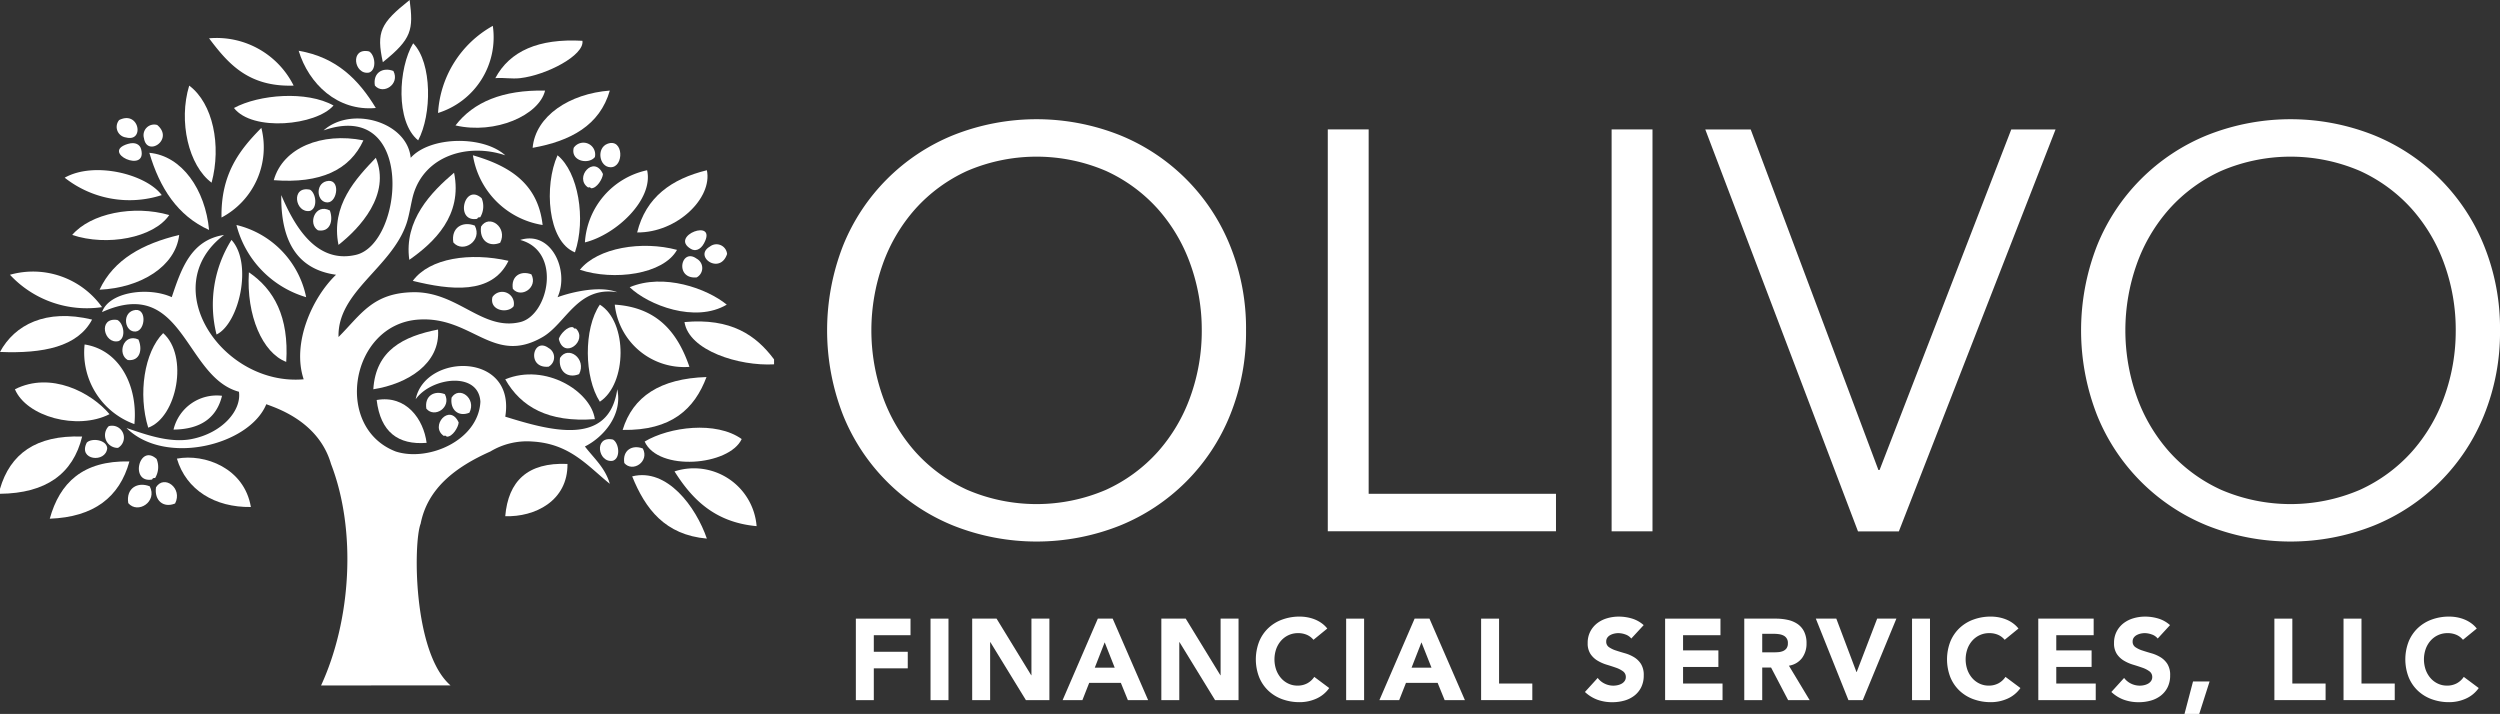 <?xml version="1.0" encoding="UTF-8"?> <svg xmlns="http://www.w3.org/2000/svg" width="218.765" height="62.471" viewBox="0 0 218.765 62.471"><rect x="0" y="0" width="218.765" height="62.471" fill="#333333" stroke="none"/><g id="Group_84" data-name="Group 84" transform="translate(-74.053 -643)"><g id="Group_8" data-name="Group 8" transform="translate(146.43 653.431)"><path id="Path_114" data-name="Path 114" d="M235.411,679.451a19.26,19.26,0,0,1-1.391,7.4,17.453,17.453,0,0,1-9.662,9.687,19.736,19.736,0,0,1-14.554,0,17.458,17.458,0,0,1-9.662-9.687,20.391,20.391,0,0,1,0-14.8,17.458,17.458,0,0,1,9.662-9.687,19.736,19.736,0,0,1,14.554,0,17.453,17.453,0,0,1,9.662,9.687A19.262,19.262,0,0,1,235.411,679.451Zm-3.875,0a16.954,16.954,0,0,0-.993-5.787,14.651,14.651,0,0,0-2.857-4.844,13.749,13.749,0,0,0-4.545-3.328,15.4,15.4,0,0,0-12.121,0,13.757,13.757,0,0,0-4.545,3.328,14.64,14.64,0,0,0-2.856,4.844,17.348,17.348,0,0,0,0,11.574,14.639,14.639,0,0,0,2.856,4.843,13.758,13.758,0,0,0,4.545,3.328,15.406,15.406,0,0,0,12.121,0,13.75,13.75,0,0,0,4.545-3.328,14.65,14.65,0,0,0,2.857-4.843A16.955,16.955,0,0,0,231.537,679.451Z" transform="translate(-198.752 -660.972)" fill="#fff"></path><path id="Path_115" data-name="Path 115" d="M277.813,694.4h16.392v3.278H274.236V662.513h3.577Z" transform="translate(-230.424 -661.619)" fill="#fff"></path><path id="Path_116" data-name="Path 116" d="M320.605,697.682h-3.577V662.513h3.577Z" transform="translate(-248.379 -661.619)" fill="#fff"></path><path id="Path_117" data-name="Path 117" d="M346.3,692.317h.1l11.524-29.8H361.8l-13.711,35.169h-3.577l-13.362-35.169h3.974Z" transform="translate(-254.304 -661.619)" fill="#fff"></path><path id="Path_118" data-name="Path 118" d="M424.465,679.451a19.26,19.26,0,0,1-1.391,7.4,17.453,17.453,0,0,1-9.662,9.687,19.736,19.736,0,0,1-14.554,0,17.463,17.463,0,0,1-9.662-9.687,20.391,20.391,0,0,1,0-14.8,17.463,17.463,0,0,1,9.662-9.687,19.736,19.736,0,0,1,14.554,0,17.453,17.453,0,0,1,9.662,9.687A19.262,19.262,0,0,1,424.465,679.451Zm-3.874,0a16.955,16.955,0,0,0-.994-5.787,14.661,14.661,0,0,0-2.856-4.844,13.757,13.757,0,0,0-4.545-3.328,15.4,15.4,0,0,0-12.121,0,13.757,13.757,0,0,0-4.545,3.328,14.64,14.64,0,0,0-2.856,4.844,17.358,17.358,0,0,0,0,11.574,14.639,14.639,0,0,0,2.856,4.843,13.758,13.758,0,0,0,4.545,3.328,15.405,15.405,0,0,0,12.121,0,13.758,13.758,0,0,0,4.545-3.328,14.659,14.659,0,0,0,2.856-4.843A16.956,16.956,0,0,0,420.59,679.451Z" transform="translate(-278.076 -660.972)" fill="#fff"></path></g><g id="Group_9" data-name="Group 9" transform="translate(148.945 696.953)"><path id="Path_119" data-name="Path 119" d="M203.086,736.267h4.783v1.45h-3.212v1.45h2.971v1.45h-2.971V743.4h-1.571Z" transform="translate(-203.086 -736.086)" fill="#fff"></path><path id="Path_120" data-name="Path 120" d="M214.345,736.267h1.571V743.4h-1.571Z" transform="translate(-207.81 -736.086)" fill="#fff"></path><path id="Path_121" data-name="Path 121" d="M220.625,736.267h2.134l3.031,4.954h.02v-4.954h1.571V743.4h-2.054l-3.111-5.075h-.02V743.4h-1.571Z" transform="translate(-210.445 -736.086)" fill="#fff"></path><path id="Path_122" data-name="Path 122" d="M237.341,736.267h1.3l3.1,7.129h-1.772l-.614-1.51h-2.769l-.594,1.51H234.26Zm.6,2.074-.866,2.215h1.742Z" transform="translate(-216.166 -736.086)" fill="#fff"></path><path id="Path_123" data-name="Path 123" d="M249.145,736.267h2.134l3.031,4.954h.02v-4.954H255.9V743.4h-2.054l-3.111-5.075h-.02V743.4h-1.571Z" transform="translate(-222.412 -736.086)" fill="#fff"></path><path id="Path_124" data-name="Path 124" d="M268.431,737.99a1.533,1.533,0,0,0-.569-.433,1.9,1.9,0,0,0-.78-.151,1.957,1.957,0,0,0-1.475.65,2.241,2.241,0,0,0-.433.73,2.791,2.791,0,0,0,0,1.838,2.3,2.3,0,0,0,.428.725,1.93,1.93,0,0,0,.639.478,1.845,1.845,0,0,0,.79.171,1.768,1.768,0,0,0,.856-.2,1.709,1.709,0,0,0,.614-.564l1.309.976a2.723,2.723,0,0,1-1.147.937,3.553,3.553,0,0,1-1.43.3,4.4,4.4,0,0,1-1.54-.261,3.527,3.527,0,0,1-1.218-.75,3.39,3.39,0,0,1-.8-1.183,4.328,4.328,0,0,1,0-3.1,3.394,3.394,0,0,1,.8-1.183,3.517,3.517,0,0,1,1.218-.75,4.386,4.386,0,0,1,1.54-.262,3.745,3.745,0,0,1,.629.055,3.416,3.416,0,0,1,.645.176,2.83,2.83,0,0,1,.609.322,2.416,2.416,0,0,1,.524.493Z" transform="translate(-228.387 -735.956)" fill="#fff"></path><path id="Path_125" data-name="Path 125" d="M277.005,736.267h1.571V743.4h-1.571Z" transform="translate(-234.101 -736.086)" fill="#fff"></path><path id="Path_126" data-name="Path 126" d="M285.1,736.267h1.3l3.1,7.129h-1.772l-.614-1.51h-2.769l-.594,1.51h-1.731Zm.6,2.074-.866,2.215h1.742Z" transform="translate(-236.205 -736.086)" fill="#fff"></path><path id="Path_127" data-name="Path 127" d="M297.354,736.267h1.571v5.679h2.91v1.45h-4.481Z" transform="translate(-242.64 -736.086)" fill="#fff"></path><path id="Path_128" data-name="Path 128" d="M317.06,737.879a1.119,1.119,0,0,0-.518-.357,1.861,1.861,0,0,0-.619-.116,1.627,1.627,0,0,0-.352.041,1.349,1.349,0,0,0-.342.126.741.741,0,0,0-.262.226.573.573,0,0,0-.1.342.566.566,0,0,0,.242.493,2.3,2.3,0,0,0,.609.292q.367.121.791.242a3.247,3.247,0,0,1,.791.342,1.879,1.879,0,0,1,.609.594,1.813,1.813,0,0,1,.241,1,2.3,2.3,0,0,1-.222,1.037,2.109,2.109,0,0,1-.6.735,2.546,2.546,0,0,1-.876.434,3.862,3.862,0,0,1-1.052.14,3.816,3.816,0,0,1-1.289-.211,3.238,3.238,0,0,1-1.107-.684l1.118-1.229a1.628,1.628,0,0,0,.609.5,1.716,1.716,0,0,0,1.148.131,1.271,1.271,0,0,0,.352-.136.755.755,0,0,0,.251-.232.578.578,0,0,0,.1-.333.6.6,0,0,0-.246-.509,2.3,2.3,0,0,0-.619-.317c-.249-.087-.517-.175-.806-.262a3.592,3.592,0,0,1-.8-.352,1.937,1.937,0,0,1-.619-.584,1.669,1.669,0,0,1-.247-.957,2.141,2.141,0,0,1,.226-1.006,2.187,2.187,0,0,1,.6-.725,2.625,2.625,0,0,1,.871-.438,3.575,3.575,0,0,1,1.017-.146,4.009,4.009,0,0,1,1.168.171,2.7,2.7,0,0,1,1.017.574Z" transform="translate(-249.205 -735.956)" fill="#fff"></path><path id="Path_129" data-name="Path 129" d="M325.093,736.267h4.844v1.45h-3.273v1.329h3.091v1.45h-3.091v1.45h3.454v1.45h-5.025Z" transform="translate(-254.278 -736.086)" fill="#fff"></path><path id="Path_130" data-name="Path 130" d="M337.029,736.267h2.759a4.844,4.844,0,0,1,1.032.106,2.464,2.464,0,0,1,.856.352,1.761,1.761,0,0,1,.584.665,2.255,2.255,0,0,1,.217,1.042,2.091,2.091,0,0,1-.394,1.284,1.765,1.765,0,0,1-1.147.669l1.812,3.011h-1.883l-1.49-2.849H338.6V743.4h-1.571Zm1.571,2.951h.926q.212,0,.448-.015a1.426,1.426,0,0,0,.427-.091.742.742,0,0,0,.318-.237.719.719,0,0,0,.125-.453.692.692,0,0,0-.392-.68,1.267,1.267,0,0,0-.393-.116,3.171,3.171,0,0,0-.433-.031H338.6Z" transform="translate(-259.287 -736.086)" fill="#fff"></path><path id="Path_131" data-name="Path 131" d="M347.818,736.267h1.793l1.762,4.672h.02l1.792-4.672h1.682l-2.94,7.129h-1.258Z" transform="translate(-263.814 -736.086)" fill="#fff"></path><path id="Path_132" data-name="Path 132" d="M362.322,736.267h1.571V743.4h-1.571Z" transform="translate(-269.899 -736.086)" fill="#fff"></path><path id="Path_133" data-name="Path 133" d="M372.64,737.99a1.533,1.533,0,0,0-.569-.433,1.9,1.9,0,0,0-.781-.151,1.957,1.957,0,0,0-1.475.65,2.221,2.221,0,0,0-.433.73,2.782,2.782,0,0,0,0,1.838,2.283,2.283,0,0,0,.428.725,1.932,1.932,0,0,0,.64.478,1.844,1.844,0,0,0,.79.171,1.767,1.767,0,0,0,.856-.2,1.711,1.711,0,0,0,.615-.564l1.309.976a2.732,2.732,0,0,1-1.148.937,3.552,3.552,0,0,1-1.43.3,4.4,4.4,0,0,1-1.54-.261,3.53,3.53,0,0,1-1.219-.75,3.407,3.407,0,0,1-.8-1.183,4.336,4.336,0,0,1,0-3.1,3.411,3.411,0,0,1,.8-1.183,3.519,3.519,0,0,1,1.219-.75,4.384,4.384,0,0,1,1.54-.262,3.75,3.75,0,0,1,.629.055,3.4,3.4,0,0,1,.644.176,2.834,2.834,0,0,1,.609.322,2.43,2.43,0,0,1,.524.493Z" transform="translate(-272.112 -735.956)" fill="#fff"></path><path id="Path_134" data-name="Path 134" d="M381.353,736.267H386.2v1.45h-3.272v1.329h3.091v1.45h-3.091v1.45h3.453v1.45h-5.024Z" transform="translate(-277.884 -736.086)" fill="#fff"></path><path id="Path_135" data-name="Path 135" d="M396.426,737.879a1.113,1.113,0,0,0-.518-.357,1.858,1.858,0,0,0-.62-.116,1.636,1.636,0,0,0-.352.041,1.353,1.353,0,0,0-.342.126.753.753,0,0,0-.262.226.577.577,0,0,0-.1.342.567.567,0,0,0,.242.493,2.3,2.3,0,0,0,.609.292q.368.121.791.242a3.247,3.247,0,0,1,.791.342,1.872,1.872,0,0,1,.609.594,1.808,1.808,0,0,1,.241,1,2.3,2.3,0,0,1-.221,1.037,2.108,2.108,0,0,1-.6.735,2.546,2.546,0,0,1-.876.434,3.867,3.867,0,0,1-1.052.14,3.81,3.81,0,0,1-1.288-.211,3.23,3.23,0,0,1-1.108-.684l1.117-1.229a1.635,1.635,0,0,0,.609.5,1.743,1.743,0,0,0,.76.176,1.725,1.725,0,0,0,.388-.045,1.271,1.271,0,0,0,.352-.136.768.768,0,0,0,.252-.232.578.578,0,0,0,.1-.333.6.6,0,0,0-.247-.509,2.3,2.3,0,0,0-.619-.317q-.373-.131-.806-.262a3.581,3.581,0,0,1-.805-.352,1.93,1.93,0,0,1-.619-.584,1.669,1.669,0,0,1-.247-.957,2.141,2.141,0,0,1,.226-1.006,2.18,2.18,0,0,1,.6-.725,2.631,2.631,0,0,1,.871-.438,3.575,3.575,0,0,1,1.017-.146,4.009,4.009,0,0,1,1.168.171,2.7,2.7,0,0,1,1.017.574Z" transform="translate(-282.506 -735.956)" fill="#fff"></path><path id="Path_136" data-name="Path 136" d="M404.146,745.74h1.45l-.906,2.839H403.4Z" transform="translate(-287.135 -740.061)" fill="#fff"></path><path id="Path_137" data-name="Path 137" d="M416.95,736.267h1.571v5.679h2.91v1.45H416.95Z" transform="translate(-292.82 -736.086)" fill="#fff"></path><path id="Path_138" data-name="Path 138" d="M427.376,736.267h1.571v5.679h2.91v1.45h-4.481Z" transform="translate(-297.195 -736.086)" fill="#fff"></path><path id="Path_139" data-name="Path 139" d="M441.736,737.99a1.533,1.533,0,0,0-.569-.433,1.9,1.9,0,0,0-.781-.151,1.957,1.957,0,0,0-1.475.65,2.221,2.221,0,0,0-.433.73,2.782,2.782,0,0,0,0,1.838,2.283,2.283,0,0,0,.428.725,1.932,1.932,0,0,0,.64.478,1.844,1.844,0,0,0,.79.171,1.767,1.767,0,0,0,.856-.2,1.706,1.706,0,0,0,.615-.564l1.309.976a2.732,2.732,0,0,1-1.148.937,3.552,3.552,0,0,1-1.43.3,4.4,4.4,0,0,1-1.54-.261,3.53,3.53,0,0,1-1.219-.75,3.406,3.406,0,0,1-.8-1.183,4.336,4.336,0,0,1,0-3.1,3.41,3.41,0,0,1,.8-1.183,3.519,3.519,0,0,1,1.219-.75,4.384,4.384,0,0,1,1.54-.262,3.751,3.751,0,0,1,.629.055,3.4,3.4,0,0,1,.644.176,2.834,2.834,0,0,1,.609.322,2.428,2.428,0,0,1,.524.493Z" transform="translate(-301.104 -735.956)" fill="#fff"></path></g><g id="Group_11" data-name="Group 11" transform="translate(74.053 643)"><path id="Path_140" data-name="Path 140" d="M145.549,672.652a1.844,1.844,0,0,1-.129,1.672c-.147-.02-.226.03-.257.129C143.177,674.8,144.024,671.262,145.549,672.652Z" transform="translate(-103.402 -655.305)" fill="#fff"></path><path id="Path_141" data-name="Path 141" d="M158.3,693.351c.109-.4.768-1.142,1.257-1.023.07.116.15.143.236.107C160.885,693.5,158.744,695.211,158.3,693.351Z" transform="translate(-109.402 -663.692)" fill="#fff"></path><path id="Path_142" data-name="Path 142" d="M163.7,668.753c-.03.418-.537,1.267-1.04,1.243-.092-.1-.175-.111-.252-.06C161.131,669.092,162.911,667.012,163.7,668.753Z" transform="translate(-110.937 -653.523)" fill="#fff"></path><path id="Path_143" data-name="Path 143" d="M141.948,706.206c-.031.418-.537,1.267-1.04,1.243-.092-.1-.174-.111-.252-.06C139.38,706.545,141.16,704.466,141.948,706.206Z" transform="translate(-101.811 -669.237)" fill="#fff"></path><path id="Path_144" data-name="Path 144" d="M152.977,684.278c.6,1.156-.9,2.123-1.621,1.273C151.173,684.433,152.047,683.917,152.977,684.278Z" transform="translate(-106.478 -660.272)" fill="#fff"></path><path id="Path_145" data-name="Path 145" d="M144.256,676.916c.7,1.337-1.038,2.457-1.877,1.474C142.168,677.1,143.18,676.5,144.256,676.916Z" transform="translate(-102.71 -657.175)" fill="#fff"></path><path id="Path_146" data-name="Path 146" d="M132.172,653.619c.6,1.156-.9,2.123-1.621,1.274C130.368,653.774,131.243,653.258,132.172,653.619Z" transform="translate(-97.748 -647.408)" fill="#fff"></path><path id="Path_147" data-name="Path 147" d="M150.126,688.27c-.525.672-2.143.384-1.852-.81A1.028,1.028,0,0,1,150.126,688.27Z" transform="translate(-105.181 -661.47)" fill="#fff"></path><path id="Path_148" data-name="Path 148" d="M162.376,665.775c-.524.671-2.143.384-1.851-.81A1.028,1.028,0,0,1,162.376,665.775Z" transform="translate(-110.321 -652.031)" fill="#fff"></path><path id="Path_149" data-name="Path 149" d="M148.237,678.253c-1.012.42-1.833-.254-1.672-1.415C147.274,675.7,148.926,676.913,148.237,678.253Z" transform="translate(-104.47 -657.008)" fill="#fff"></path><path id="Path_150" data-name="Path 150" d="M96.54,711.957a1.851,1.851,0,0,1-.128,1.672c-.149-.02-.228.03-.258.129C94.168,714.107,95.016,710.568,96.54,711.957Z" transform="translate(-82.839 -671.797)" fill="#fff"></path><path id="Path_151" data-name="Path 151" d="M95.247,716.221c.7,1.338-1.038,2.457-1.877,1.474C93.16,716.4,94.171,715.8,95.247,716.221Z" transform="translate(-82.146 -673.667)" fill="#fff"></path><path id="Path_152" data-name="Path 152" d="M99.228,717.558c-1.012.421-1.834-.254-1.672-1.415C98.266,715,99.917,716.218,99.228,717.558Z" transform="translate(-83.906 -673.5)" fill="#fff"></path><path id="Path_153" data-name="Path 153" d="M160.137,698.052c-1.012.42-1.833-.254-1.672-1.414C159.174,695.5,160.826,696.712,160.137,698.052Z" transform="translate(-109.462 -665.315)" fill="#fff"></path><path id="Path_154" data-name="Path 154" d="M143.68,703.961c-.944.392-1.709-.237-1.56-1.319C142.782,701.577,144.322,702.711,143.68,703.961Z" transform="translate(-102.605 -667.847)" fill="#fff"></path><path id="Path_155" data-name="Path 155" d="M122.725,674.63c.317.85.052,1.928-1.041,1.736C120.771,675.788,121.448,673.969,122.725,674.63Z" transform="translate(-93.862 -656.212)" fill="#fff"></path><path id="Path_156" data-name="Path 156" d="M165.2,664.623c1.41-.514,1.46,2.074.258,2.057C164.456,666.667,164.2,664.988,165.2,664.623Z" transform="translate(-112.031 -652.045)" fill="#fff"></path><path id="Path_157" data-name="Path 157" d="M92.773,664.648c.667-.2,1.056.069,1.157.463C94.5,667.3,90.311,665.384,92.773,664.648Z" transform="translate(-81.58 -652.055)" fill="#fff"></path><path id="Path_158" data-name="Path 158" d="M96.905,661.831c1.51,1.265-.9,2.838-1.158,1.158A.931.931,0,0,1,96.905,661.831Z" transform="translate(-83.148 -650.894)" fill="#fff"></path><path id="Path_159" data-name="Path 159" d="M91.866,660.974c1.764-.879,2.242,1.958.6,1.524A.931.931,0,0,1,91.866,660.974Z" transform="translate(-81.438 -650.47)" fill="#fff"></path><path id="Path_160" data-name="Path 160" d="M178.994,678.86c-.331.612-.8.7-1.146.491C175.9,678.206,180.214,676.6,178.994,678.86Z" transform="translate(-117.389 -657.568)" fill="#fff"></path><path id="Path_161" data-name="Path 161" d="M178.178,683.484c-1.964.174-1.372-2.641,0-1.637A.931.931,0,0,1,178.178,683.484Z" transform="translate(-117.214 -659.209)" fill="#fff"></path><path id="Path_162" data-name="Path 162" d="M155.842,696.944c-1.962.174-1.371-2.641,0-1.637A.931.931,0,0,1,155.842,696.944Z" transform="translate(-107.842 -664.856)" fill="#fff"></path><path id="Path_163" data-name="Path 163" d="M182.242,680.691c-.626,1.868-2.969.2-1.5-.655A.931.931,0,0,1,182.242,680.691Z" transform="translate(-118.618 -658.463)" fill="#fff"></path><path id="Path_164" data-name="Path 164" d="M128.876,650.724c.523.306.694,1.6,0,1.852C127.557,652.824,127.162,650.35,128.876,650.724Z" transform="translate(-96.577 -646.225)" fill="#fff"></path><path id="Path_165" data-name="Path 165" d="M90.228,707.23a1.04,1.04,0,0,1,.808,1.9A1.112,1.112,0,0,1,90.228,707.23Z" transform="translate(-80.712 -669.937)" fill="#fff"></path><path id="Path_166" data-name="Path 166" d="M87.022,709.56c.431-.425,1.721-.255,1.788.482C88.705,711.381,86.213,711.119,87.022,709.56Z" transform="translate(-79.427 -670.832)" fill="#fff"></path><path id="Path_167" data-name="Path 167" d="M169.782,710.537c.6,1.156-.9,2.123-1.622,1.273C167.979,710.692,168.853,710.175,169.782,710.537Z" transform="translate(-113.529 -671.29)" fill="#fff"></path><path id="Path_168" data-name="Path 168" d="M139.936,702.344c.6,1.156-.9,2.123-1.62,1.273C138.134,702.5,139.008,701.982,139.936,702.344Z" transform="translate(-101.007 -667.852)" fill="#fff"></path><path id="Path_169" data-name="Path 169" d="M165.646,709.244c.522.306.693,1.6,0,1.852C164.326,711.343,163.931,708.87,165.646,709.244Z" transform="translate(-112.005 -670.779)" fill="#fff"></path><path id="Path_170" data-name="Path 170" d="M119.974,671.574c.522.306.693,1.6,0,1.853C118.654,673.674,118.258,671.2,119.974,671.574Z" transform="translate(-92.841 -654.973)" fill="#fff"></path><path id="Path_171" data-name="Path 171" d="M122.763,670.3c1.261-.324,1,1.83.116,1.853C121.932,672.175,121.762,670.556,122.763,670.3Z" transform="translate(-94.207 -654.44)" fill="#fff"></path><path id="Path_172" data-name="Path 172" d="M93.906,694.1c.37.829.172,1.921-.931,1.8C92.029,695.377,92.591,693.519,93.906,694.1Z" transform="translate(-81.794 -664.394)" fill="#fff"></path><path id="Path_173" data-name="Path 173" d="M90.957,691.226c.54.272.792,1.549.116,1.848C89.771,693.4,89.221,690.959,90.957,691.226Z" transform="translate(-80.686 -663.227)" fill="#fff"></path><path id="Path_174" data-name="Path 174" d="M93.669,689.774c1.238-.4,1.116,1.763.23,1.841C92.957,691.7,92.686,690.094,93.669,689.774Z" transform="translate(-82.024 -662.605)" fill="#fff"></path><path id="Path_175" data-name="Path 175" d="M91.579,687.952c1.574.527,3.745,1.349,5.7.964,2.658-.524,4.376-2.482,4.139-4.138-4.766-1.276-4.825-10.194-11.98-6.97.627-1.8,4.09-2.224,6.1-1.307.836-2.5,1.686-4.995,4.574-5.445-6.007,4.556-.122,13.247,6.97,12.632-1.055-3.165.758-7.165,2.832-9.148-3.441-.477-4.842-3-4.792-6.97,1.076,2.525,2.978,6.057,6.534,5.228,4.164-.97,5.241-13.7-2.832-10.891,2.427-2.162,7.318-.757,7.623,2.4,1.707-1.9,6.349-1.967,8.276-.218-3.277-1.106-7.075.033-8.057,3.485-.177.623-.339,1.751-.579,2.463-1.307,3.9-6.065,5.966-5.956,9.952,1.958-1.961,2.982-3.86,6.535-3.921,3.911-.065,6.035,3.413,9.365,2.614,2.471-.59,3.686-6.191,0-7.187,2.729-.865,4.326,2.7,3.267,5.01.731-.277,3.494-1.109,5.227-.436-3.482-.562-4.485,2.735-6.533,3.921-4.337,2.516-6.174-1.86-10.889-1.525-5.933.424-7.448,9.431-1.962,11.543,2.871.919,7.231-.982,7.405-4.356-.161-2.695-4.306-2.132-5.663-.218.817-4.047,8.772-4.169,7.839,1.525,3.868,1.2,9.07,2.686,9.8-2.4.486,2.23-1.185,4.185-2.831,5.009.789,1.03,1.774,1.86,2.179,3.267-1.931-1.554-3.473-3.5-6.753-3.7a6.212,6.212,0,0,0-3.7.871c-3.039,1.354-5.492,3.215-6.1,6.316-.644,1.644-.68,11.293,2.612,14.149l-11.326.009c2.623-5.688,3.132-13.53.871-19.385-1.079-3.729-4.782-4.89-5.663-5.227C102.336,689.469,94.962,691.3,91.579,687.952Z" transform="translate(-80.508 -650.497)" fill="#fff"></path><g id="Group_10" data-name="Group 10"><path id="Path_176" data-name="Path 176" d="M175.9,720.186c-3.668-.324-5.384-2.6-6.536-5.445C172.423,713.969,174.946,717.416,175.9,720.186Z" transform="translate(-114.045 -673.055)" fill="#fff"></path><path id="Path_177" data-name="Path 177" d="M182.931,718.675c-3.652-.333-5.64-2.341-7.183-4.791A5.5,5.5,0,0,1,182.931,718.675Z" transform="translate(-116.723 -672.634)" fill="#fff"></path><path id="Path_178" data-name="Path 178" d="M155.672,712.938c.038,3.245-2.873,4.662-5.446,4.573C150.491,714.437,152.181,712.785,155.672,712.938Z" transform="translate(-106.014 -672.341)" fill="#fff"></path><path id="Path_179" data-name="Path 179" d="M130.84,703.261c2.588-.459,4.106,1.682,4.372,3.75C132.719,707.205,131.177,706.07,130.84,703.261Z" transform="translate(-97.88 -668.258)" fill="#fff"></path><path id="Path_180" data-name="Path 180" d="M88.526,712.567c-.86,3.135-3.117,4.87-6.969,5.011C82.424,714.448,84.44,712.474,88.526,712.567Z" transform="translate(-77.202 -672.188)" fill="#fff"></path><path id="Path_181" data-name="Path 181" d="M107.2,716.314c-3.141.045-5.656-1.484-6.473-4.234C103.161,711.626,106.623,712.9,107.2,716.314Z" transform="translate(-85.247 -671.948)" fill="#fff"></path><path id="Path_182" data-name="Path 182" d="M179.736,708.475c-1.088,2.341-7.3,2.866-8.493.218C173.418,707.4,177.5,706.876,179.736,708.475Z" transform="translate(-114.833 -670.056)" fill="#fff"></path><path id="Path_183" data-name="Path 183" d="M84.58,703.434c-2.821,1.441-7.268.215-8.277-2.178C79.435,699.67,82.978,701.527,84.58,703.434Z" transform="translate(-74.997 -667.192)" fill="#fff"></path><path id="Path_184" data-name="Path 184" d="M175.264,699.846c-1.042,2.774-3.048,4.7-7.338,4.627C168.812,701.563,171.2,699.972,175.264,699.846Z" transform="translate(-113.441 -666.852)" fill="#fff"></path><path id="Path_185" data-name="Path 185" d="M158.067,703.362c-4.082.311-6.473-1.074-7.841-3.485C153.764,698.423,157.73,700.943,158.067,703.362Z" transform="translate(-106.014 -666.685)" fill="#fff"></path><path id="Path_186" data-name="Path 186" d="M86.778,694.933c3.145.494,4.672,3.74,4.356,6.969A6.654,6.654,0,0,1,86.778,694.933Z" transform="translate(-79.374 -664.79)" fill="#fff"></path><path id="Path_187" data-name="Path 187" d="M97.395,693.223c2.24,1.975,1.224,7.348-1.307,8.276C95.183,698.559,95.743,694.878,97.395,693.223Z" transform="translate(-83.118 -664.073)" fill="#fff"></path><path id="Path_188" data-name="Path 188" d="M136,692.681c.215,2.975-2.65,4.755-5.663,5.228C130.551,694.489,132.969,693.276,136,692.681Z" transform="translate(-97.67 -663.845)" fill="#fff"></path><path id="Path_189" data-name="Path 189" d="M166.738,688.929c3.755.242,5.513,2.475,6.534,5.445A6.11,6.11,0,0,1,166.738,688.929Z" transform="translate(-112.942 -662.271)" fill="#fff"></path><path id="Path_190" data-name="Path 190" d="M163.728,688.929c2.448,1.514,2.386,6.932,0,8.494C162.358,695.308,162.291,691.035,163.728,688.929Z" transform="translate(-111.238 -662.271)" fill="#fff"></path><path id="Path_191" data-name="Path 191" d="M177.483,687.471c-2.766,1.637-6.87.041-8.494-1.525C171.961,684.693,175.761,686.06,177.483,687.471Z" transform="translate(-113.887 -660.813)" fill="#fff"></path><path id="Path_192" data-name="Path 192" d="M111.558,684.051c2.2,1.5,3.517,3.889,3.268,7.841C112.765,691.111,111.319,687.86,111.558,684.051Z" transform="translate(-89.779 -660.224)" fill="#fff"></path><path id="Path_193" data-name="Path 193" d="M83.611,687.023a9.177,9.177,0,0,1-8.058-2.832A7.416,7.416,0,0,1,83.611,687.023Z" transform="translate(-74.682 -660.147)" fill="#fff"></path><path id="Path_194" data-name="Path 194" d="M144.661,682.081c-1.448,3-5.086,2.563-8.375,1.755C137.765,681.821,141.331,681.331,144.661,682.081Z" transform="translate(-100.165 -659.258)" fill="#fff"></path><path id="Path_195" data-name="Path 195" d="M169.982,680.419c-1.2,2.154-5.528,2.721-8.5,1.742C163.042,680.216,166.932,679.6,169.982,680.419Z" transform="translate(-110.739 -658.553)" fill="#fff"></path><path id="Path_196" data-name="Path 196" d="M107.748,679.172c1.882,2.052.668,7.316-1.308,8.277A10.672,10.672,0,0,1,107.748,679.172Z" transform="translate(-87.492 -658.177)" fill="#fff"></path><path id="Path_197" data-name="Path 197" d="M96.031,678.422c-.313,2.737-3.351,4.633-6.968,4.792C90.313,680.543,92.874,679.184,96.031,678.422Z" transform="translate(-80.351 -657.863)" fill="#fff"></path><path id="Path_198" data-name="Path 198" d="M109.7,676.92a8.165,8.165,0,0,1,6.1,6.317A8.893,8.893,0,0,1,109.7,676.92Z" transform="translate(-89.01 -657.232)" fill="#fff"></path><path id="Path_199" data-name="Path 199" d="M93.429,675.146c-1.366,2.006-5.454,2.759-8.494,1.743C86.553,675,90.3,674.245,93.429,675.146Z" transform="translate(-78.619 -656.329)" fill="#fff"></path><path id="Path_200" data-name="Path 200" d="M139.633,669.04c.764,3.737-1.741,6.1-3.918,7.623C135.232,673.2,137.631,670.739,139.633,669.04Z" transform="translate(-99.899 -653.926)" fill="#fff"></path><path id="Path_201" data-name="Path 201" d="M176.217,668.666c.512,2.421-2.6,5.475-6.1,5.444C170.875,671.022,173.124,669.421,176.217,668.666Z" transform="translate(-114.361 -653.769)" fill="#fff"></path><path id="Path_202" data-name="Path 202" d="M167.68,668.666c.575,2.561-2.7,5.636-5.444,6.315A6.9,6.9,0,0,1,167.68,668.666Z" transform="translate(-111.053 -653.769)" fill="#fff"></path><path id="Path_203" data-name="Path 203" d="M92.3,670.836a9.166,9.166,0,0,1-8.493-1.524C86.406,667.85,90.946,669.007,92.3,670.836Z" transform="translate(-78.147 -653.762)" fill="#fff"></path><path id="Path_204" data-name="Path 204" d="M124.991,674.412c-.7-3.463,1.564-5.841,3.267-7.623C129.583,670.014,126.869,672.939,124.991,674.412Z" transform="translate(-95.371 -652.982)" fill="#fff"></path><path id="Path_205" data-name="Path 205" d="M157.62,666.413c1.816,1.468,2.509,5.582,1.524,8.495C156.72,673.933,156.437,669.047,157.62,666.413Z" transform="translate(-108.833 -652.824)" fill="#fff"></path><path id="Path_206" data-name="Path 206" d="M145.35,666.413c3.156.912,5.694,2.438,6.1,6.1A7.353,7.353,0,0,1,145.35,666.413Z" transform="translate(-103.968 -652.824)" fill="#fff"></path><path id="Path_207" data-name="Path 207" d="M96.568,666.038c2.861.263,4.9,3.234,5.227,6.752C99.043,671.55,97.478,669.122,96.568,666.038Z" transform="translate(-83.5 -652.666)" fill="#fff"></path><path id="Path_208" data-name="Path 208" d="M123.17,664.023c-1.185,2.589-3.749,3.8-7.842,3.485C116.124,664.663,119.526,663.295,123.17,664.023Z" transform="translate(-91.371 -651.74)" fill="#fff"></path><path id="Path_209" data-name="Path 209" d="M110.933,662.285a6.936,6.936,0,0,1-3.485,7.841C107.383,666.286,109.055,664.185,110.933,662.285Z" transform="translate(-88.064 -651.092)" fill="#fff"></path><path id="Path_210" data-name="Path 210" d="M118.038,658.3c-1.514,1.752-7.091,2.309-8.712.218C111.528,657.328,115.692,656.992,118.038,658.3Z" transform="translate(-88.853 -649.068)" fill="#fff"></path><path id="Path_211" data-name="Path 211" d="M161.109,656.656c-.877,3.045-3.427,4.418-6.753,5.01C154.607,658.867,157.6,656.922,161.109,656.656Z" transform="translate(-107.747 -648.73)" fill="#fff"></path><path id="Path_212" data-name="Path 212" d="M150.564,656.654c-.519,2.155-4.347,3.856-7.84,3.049C144.3,657.652,146.862,656.582,150.564,656.654Z" transform="translate(-102.866 -648.727)" fill="#fff"></path><path id="Path_213" data-name="Path 213" d="M102.3,655.906c2.083,1.555,2.83,5.232,1.96,8.494C102.249,662.913,101.344,659.043,102.3,655.906Z" transform="translate(-85.744 -648.415)" fill="#fff"></path><path id="Path_214" data-name="Path 214" d="M119.082,650.654c3.35.572,5.274,2.569,6.752,5.008C122.478,655.972,119.964,653.55,119.082,650.654Z" transform="translate(-92.947 -646.212)" fill="#fff"></path><path id="Path_215" data-name="Path 215" d="M135.606,649.527c1.684,1.721,1.633,6.271.436,8.494C134.046,656.4,134.3,651.7,135.606,649.527Z" transform="translate(-99.451 -645.739)" fill="#fff"></path><path id="Path_216" data-name="Path 216" d="M156.351,649.131c.189,1.262-3.131,3-5.445,3.268-.753.087-1.449-.063-2.178,0C149.991,650.036,152.5,648.912,156.351,649.131Z" transform="translate(-105.385 -645.561)" fill="#fff"></path><path id="Path_217" data-name="Path 217" d="M105.573,648.747a7.53,7.53,0,0,1,7.4,4.139C109,653.019,107.226,650.944,105.573,648.747Z" transform="translate(-87.278 -645.395)" fill="#fff"></path><path id="Path_218" data-name="Path 218" d="M144.888,646.9a6.937,6.937,0,0,1-4.792,7.623A9.352,9.352,0,0,1,144.888,646.9Z" transform="translate(-101.764 -644.637)" fill="#fff"></path><path id="Path_219" data-name="Path 219" d="M133.944,643c.34,2.613.2,3.4-2.345,5.441C131.022,645.784,131.381,645.04,133.944,643Z" transform="translate(-98.099 -643)" fill="#fff"></path><path id="Path_220" data-name="Path 220" d="M74.053,693.788c3.786.156,6.805-.453,8.058-2.832C78.056,689.977,75.333,691.419,74.053,693.788Z" transform="translate(-74.053 -662.991)" fill="#fff"></path><path id="Path_221" data-name="Path 221" d="M74.053,713.82c4.022-.043,6.39-1.742,7.187-5.008-4.066-.147-6.3,1.537-7.187,4.573" transform="translate(-74.053 -670.61)" fill="#fff"></path><path id="Path_222" data-name="Path 222" d="M100.213,705.627c2.376-.026,3.774-1.029,4.244-2.958A3.889,3.889,0,0,0,100.213,705.627Z" transform="translate(-85.029 -668.035)" fill="#fff"></path><path id="Path_223" data-name="Path 223" d="M185.087,694.782c-1.579-2.121-3.766-3.635-7.839-3.267.389,2.5,4.775,3.87,7.839,3.7" transform="translate(-117.352 -663.333)" fill="#fff"></path><path id="Path_224" data-name="Path 224" d="M114.2,703.939" transform="translate(-90.9 -668.569)" fill="#fff"></path><path id="Path_225" data-name="Path 225" d="M74.053,717.132V716.7" transform="translate(-74.053 -673.922)" fill="#fff"></path><path id="Path_226" data-name="Path 226" d="M190.754,697.184v.435" transform="translate(-123.019 -665.735)" fill="#fff"></path></g></g></g></svg> 